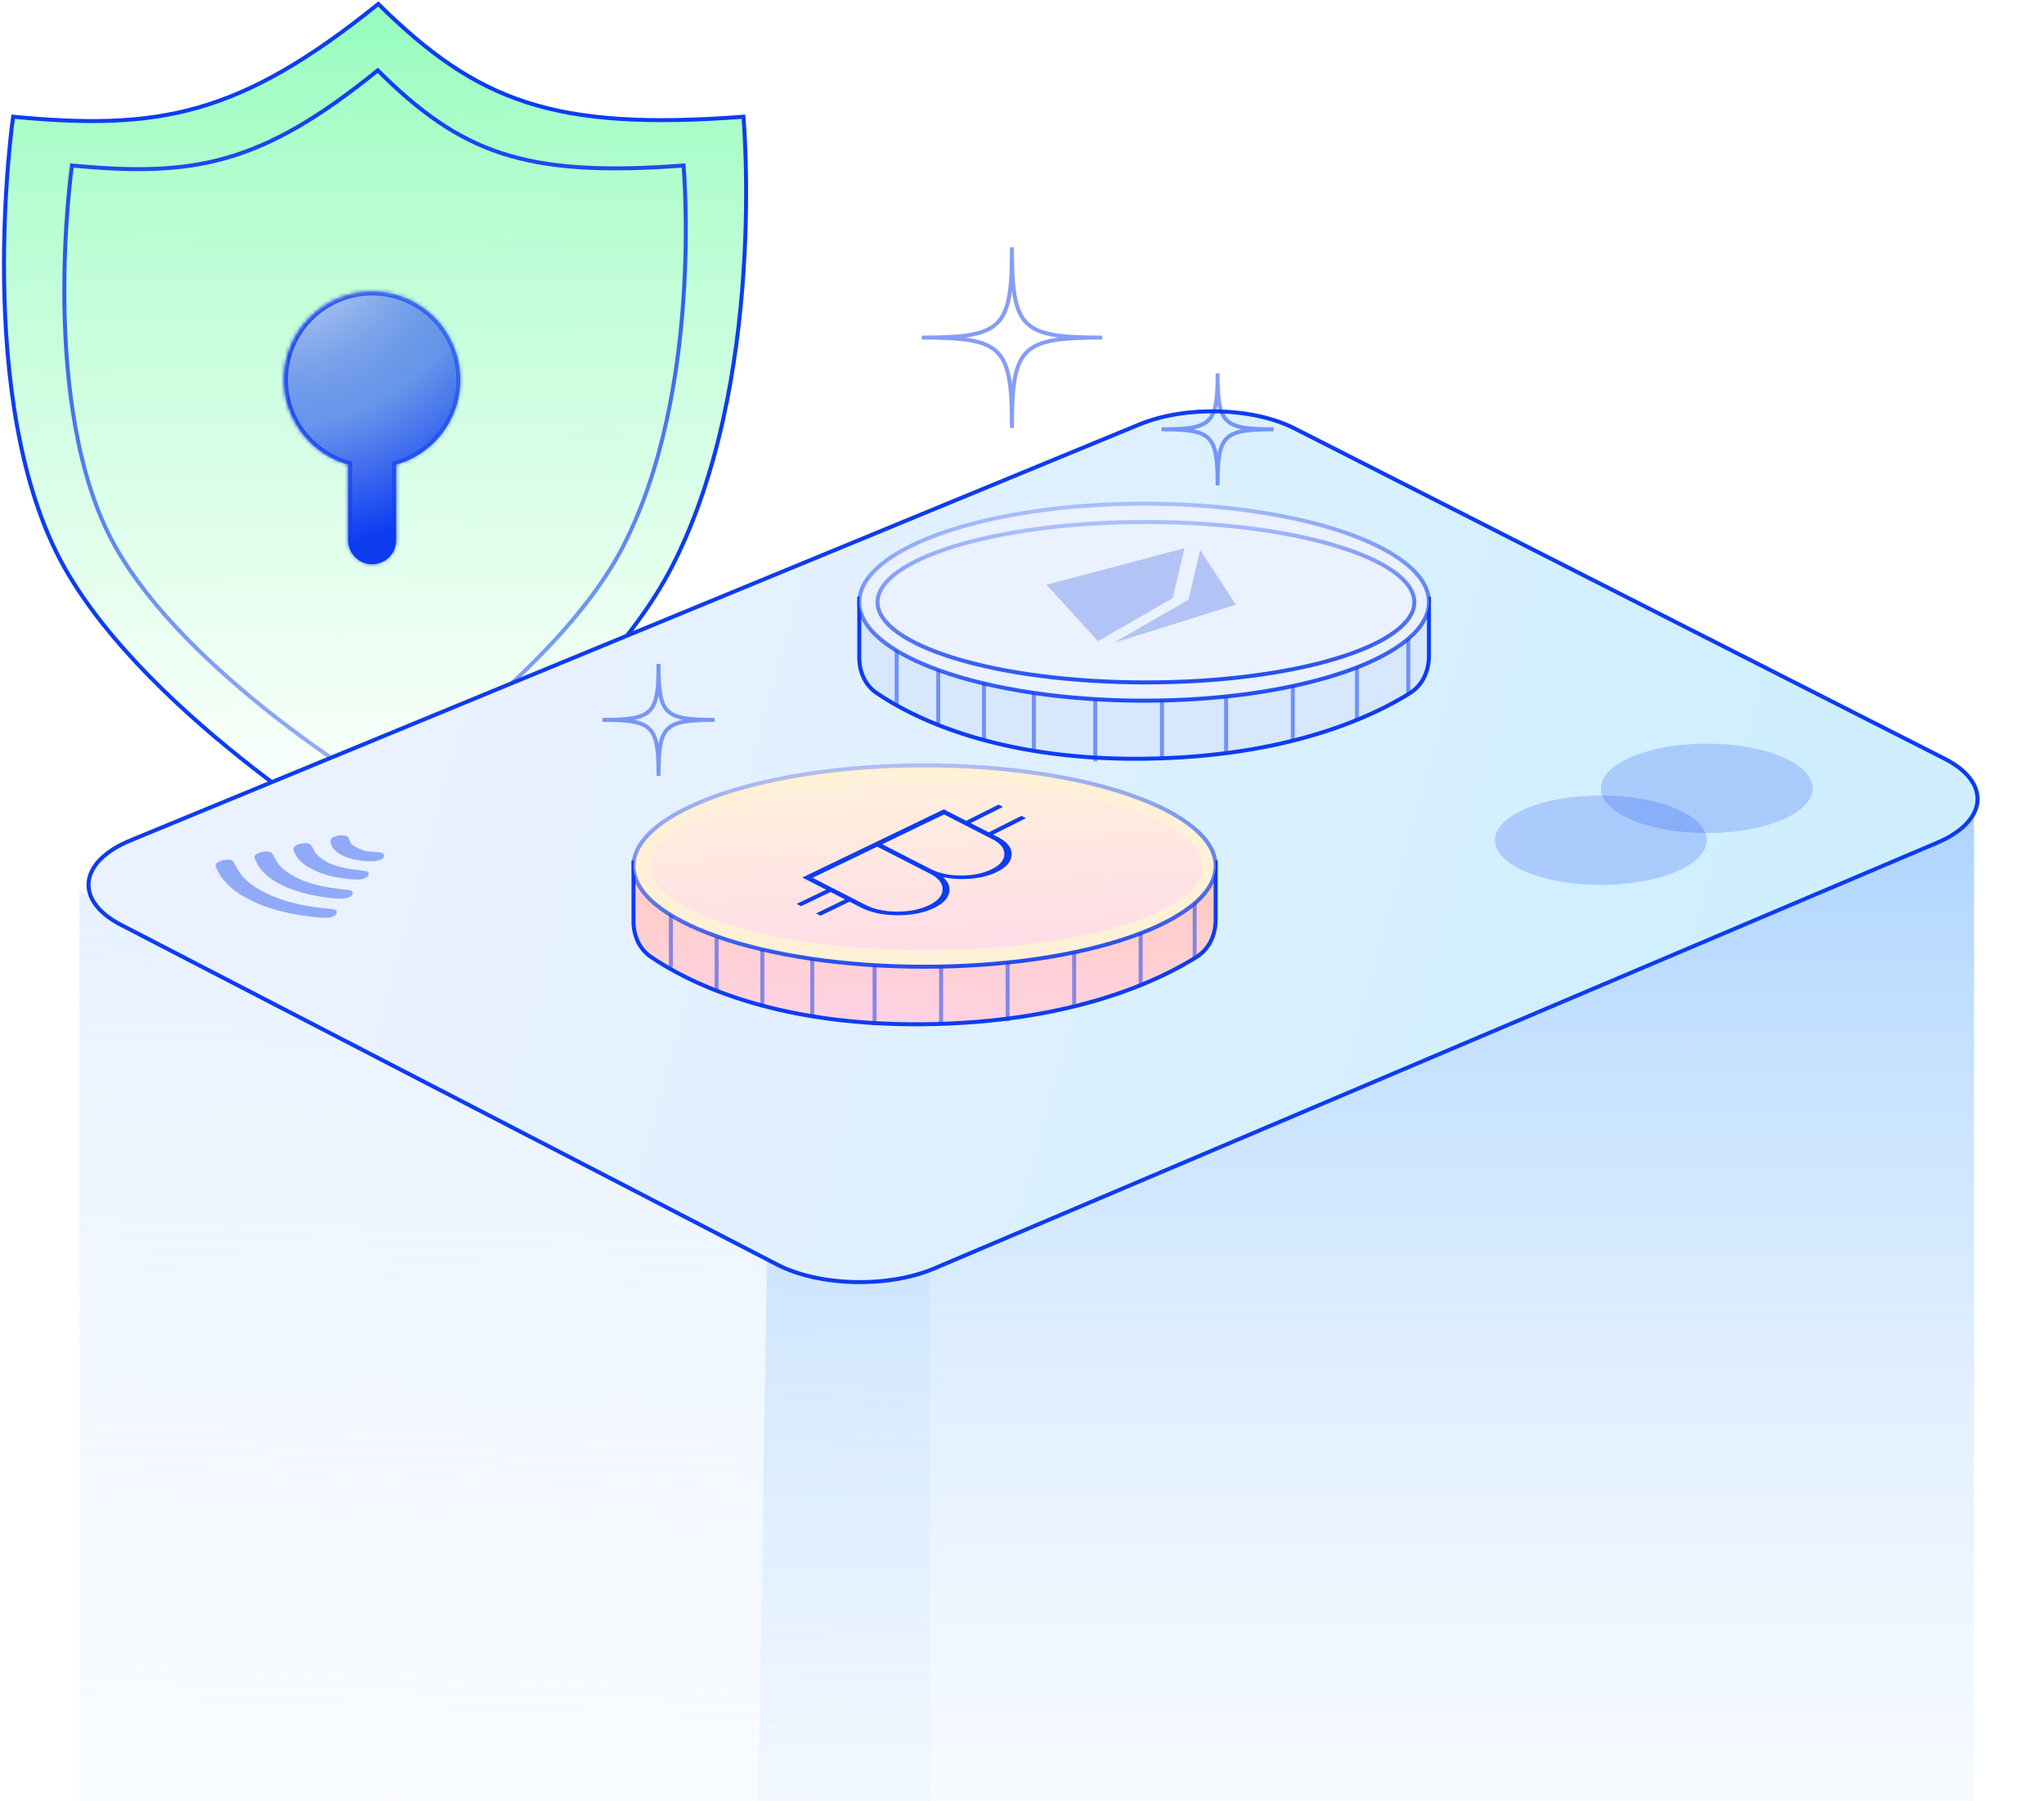 <svg width="513" height="452" viewBox="0 0 513 452" fill="none" xmlns="http://www.w3.org/2000/svg">
<path d="M168.518 142.488C192.623 95.981 186.59 29.298 186.59 29.298C138.88 32.907 119.79 25.493 94.938 1C60.033 29.121 39.835 32.772 3.287 29.298C3.287 29.298 -7.04 101.328 16.196 142.488C37.777 180.718 94.938 214.519 94.938 214.519C94.938 214.519 149.019 180.108 168.518 142.488Z" fill="url(#paint0_linear_5592_20952)" stroke="#0D3CF1"/>
<path d="M156.424 137.07C176.61 97.819 171.557 41.54 171.557 41.54C131.605 44.586 115.619 38.329 94.808 17.658C65.578 41.391 48.665 44.472 18.059 41.54C18.059 41.54 9.412 102.332 28.869 137.07C46.941 169.335 94.808 197.862 94.808 197.862C94.808 197.862 140.095 168.82 156.424 137.07Z" stroke="url(#paint1_linear_5592_20952)"/>
<mask id="path-3-inside-1_5592_20952" fill="white">
<path fill-rule="evenodd" clip-rule="evenodd" d="M99.447 116.631C108.744 114.001 115.556 105.452 115.556 95.313C115.556 83.078 105.638 73.16 93.403 73.16C81.168 73.16 71.25 83.078 71.25 95.313C71.25 105.454 78.064 114.003 87.363 116.633V135.591C87.363 138.928 90.068 141.633 93.405 141.633C96.742 141.633 99.447 138.928 99.447 135.591V116.631Z"/>
</mask>
<path fill-rule="evenodd" clip-rule="evenodd" d="M99.447 116.631C108.744 114.001 115.556 105.452 115.556 95.313C115.556 83.078 105.638 73.16 93.403 73.16C81.168 73.16 71.25 83.078 71.25 95.313C71.25 105.454 78.064 114.003 87.363 116.633V135.591C87.363 138.928 90.068 141.633 93.405 141.633C96.742 141.633 99.447 138.928 99.447 135.591V116.631Z" fill="url(#paint2_radial_5592_20952)"/>
<path d="M99.447 116.631L99.174 115.669L98.447 115.875V116.631H99.447ZM87.363 116.633H88.363V115.876L87.635 115.67L87.363 116.633ZM114.556 95.313C114.556 104.993 108.053 113.157 99.174 115.669L99.719 117.594C109.435 114.845 116.556 105.911 116.556 95.313H114.556ZM93.403 74.16C105.086 74.16 114.556 83.63 114.556 95.313H116.556C116.556 82.526 106.19 72.16 93.403 72.16V74.16ZM72.25 95.313C72.25 83.63 81.721 74.16 93.403 74.16V72.16C80.616 72.16 70.25 82.526 70.25 95.313H72.25ZM87.635 115.67C78.755 113.16 72.25 104.995 72.25 95.313H70.25C70.25 105.913 77.373 114.847 87.091 117.595L87.635 115.67ZM88.363 135.591V116.633H86.363V135.591H88.363ZM93.405 140.633C90.621 140.633 88.363 138.375 88.363 135.591H86.363C86.363 139.48 89.516 142.633 93.405 142.633V140.633ZM98.447 135.591C98.447 138.375 96.189 140.633 93.405 140.633V142.633C97.294 142.633 100.447 139.48 100.447 135.591H98.447ZM98.447 116.631V135.591H100.447V116.631H98.447Z" fill="url(#paint3_linear_5592_20952)" mask="url(#path-3-inside-1_5592_20952)"/>
<path opacity="0.5" d="M19.93 477.253V223.605L200.537 318.191C202.51 319.224 204.704 319.764 206.932 319.764H233.449V605.213L19.93 477.253Z" fill="url(#paint4_linear_5592_20952)"/>
<path opacity="0.6" d="M495.444 561.581V199.659L243.303 313.949C239.83 315.524 235.988 316.107 232.204 315.634L192.562 310.678L186.883 666.543L495.444 561.581Z" fill="url(#paint5_linear_5592_20952)"/>
<g filter="url(#filter0_d_5592_20952)">
<path d="M194.572 315.041C205.381 320.639 223.027 321.076 234.89 316.04L486.544 209.21C499.615 203.661 500.504 193.729 488.478 187.619L325.362 104.74C314.637 99.29 297.361 98.842 285.564 103.706L32.324 208.123C19.052 213.595 17.921 223.562 29.87 229.75L194.572 315.041Z" fill="url(#paint6_linear_5592_20952)"/>
<path d="M195.027 314.821C205.604 320.299 222.872 320.727 234.481 315.799L486.135 208.969C498.925 203.539 499.796 193.82 488.027 187.841L324.911 104.962C314.416 99.629 297.511 99.19 285.966 103.95L32.726 208.367C19.739 213.722 18.632 223.475 30.325 229.53L195.027 314.821Z" stroke="#0D3CF1"/>
</g>
<path opacity="0.4" d="M84.171 229.669C84.612 229.318 84.648 228.764 84.247 228.453C83.985 228.25 83.652 228.186 82.099 228.038C75.823 227.444 71.241 226.299 66.979 224.26C62.859 222.29 60.599 220.285 59.111 217.27C58.791 216.624 58.439 216.051 58.328 215.998C57.919 215.802 56.899 215.733 56.206 215.852C55.254 216.016 54.251 216.576 54.124 217.013C54.077 217.181 54.236 217.755 54.48 218.287C55.447 220.395 57.201 222.362 59.656 224.094C61.176 225.166 64.655 226.898 66.651 227.576C70.331 228.83 74.195 229.658 78.625 230.146C81.305 230.441 82.623 230.454 83.154 230.189C83.26 230.136 83.454 230.06 83.583 230.02C83.715 229.979 83.981 229.821 84.171 229.669ZM88.15 224.869C88.824 224.331 88.593 223.599 87.69 223.415C87.472 223.371 86.332 223.232 85.159 223.107C80.194 222.575 76.106 221.388 73.247 219.644C70.896 218.213 69.813 217.111 68.855 215.184C68.211 213.892 68.003 213.746 66.753 213.721C65.563 213.698 64.072 214.343 63.879 214.965C63.744 215.396 64.807 217.442 65.69 218.459C68.617 221.825 74.224 224.206 81.648 225.237C85.451 225.766 87.146 225.67 88.15 224.869ZM92.301 219.944C92.649 219.578 92.655 219.123 92.317 218.837C92.113 218.662 91.663 218.58 89.97 218.401C83.744 217.746 80.009 215.984 78.567 213.025C77.934 211.725 77.628 211.556 76.115 211.675C75.366 211.735 75.131 211.797 74.531 212.097C73.53 212.598 73.415 213.049 73.994 214.202C74.884 215.975 76.288 217.197 78.812 218.4C81.407 219.636 83.712 220.223 87.572 220.631C89.784 220.864 90.562 220.829 91.498 220.452C91.784 220.336 92.144 220.108 92.301 219.944ZM96.178 215.351C96.467 215.066 96.487 214.596 96.225 214.327C95.931 214.027 95.435 213.92 93.934 213.835C92.005 213.727 91.221 213.542 89.787 212.856C88.352 212.17 87.957 211.791 87.692 210.85C87.603 210.531 87.439 210.176 87.332 210.061C86.875 209.581 85.238 209.533 84.076 209.965C83.09 210.332 82.808 210.773 83.006 211.637C83.579 214.141 87.389 215.963 92.497 216.176C94.299 216.251 95.55 215.97 96.178 215.351Z" fill="#0D3CF1"/>
<path d="M215.656 150.275H358.634V164.664C358.634 168.43 357.034 171.964 353.908 173.941C344.983 179.586 323.494 190.09 286.729 190.447C249.58 190.808 228.481 179.744 219.972 173.921C217.088 171.947 215.656 168.586 215.656 165.02V150.275Z" fill="#D6E7FE" stroke="#0D3CF1"/>
<line opacity="0.5" x1="225.043" y1="162.448" x2="225.043" y2="177.054" stroke="#0D3CF1"/>
<line opacity="0.5" x1="235.48" y1="166.621" x2="235.48" y2="182.271" stroke="#0D3CF1"/>
<line opacity="0.5" x1="246.957" y1="168.708" x2="246.957" y2="185.401" stroke="#0D3CF1"/>
<line opacity="0.5" x1="259.477" y1="169.751" x2="259.477" y2="188.531" stroke="#0D3CF1"/>
<line opacity="0.5" x1="274.883" y1="171.783" x2="274.883" y2="191.102" stroke="#0D3CF1"/>
<line opacity="0.5" x1="291.629" y1="171.783" x2="291.629" y2="190.458" stroke="#0D3CF1"/>
<line opacity="0.5" x1="307.727" y1="170.495" x2="307.727" y2="189.17" stroke="#0D3CF1"/>
<line opacity="0.5" x1="324.469" y1="169.851" x2="324.469" y2="185.95" stroke="#0D3CF1"/>
<line opacity="0.5" x1="340.566" y1="165.343" x2="340.566" y2="180.799" stroke="#0D3CF1"/>
<line opacity="0.5" x1="353.449" y1="160.192" x2="353.449" y2="174.359" stroke="#0D3CF1"/>
<path d="M358.634 151.151C358.634 154.424 356.741 157.614 353.158 160.582C349.578 163.547 344.367 166.24 337.884 168.511C324.922 173.052 306.984 175.87 287.145 175.87C267.307 175.87 249.368 173.052 236.407 168.511C229.924 166.24 224.713 163.547 221.132 160.582C217.549 157.614 215.656 154.424 215.656 151.151C215.656 147.877 217.549 144.687 221.132 141.719C224.713 138.754 229.924 136.061 236.407 133.79C249.368 129.249 267.307 126.432 287.145 126.432C306.984 126.432 324.922 129.249 337.884 133.79C344.367 136.061 349.578 138.754 353.158 141.719C356.741 144.687 358.634 147.877 358.634 151.151Z" fill="#EAF1FF" stroke="url(#paint7_linear_5592_20952)"/>
<path d="M354.963 151.151C354.963 153.76 353.222 156.344 349.838 158.776C346.466 161.2 341.555 163.404 335.441 165.263C323.219 168.979 306.305 171.285 287.601 171.285C268.896 171.285 251.982 168.979 239.76 165.263C233.646 163.404 228.735 161.2 225.363 158.776C221.979 156.344 220.238 153.76 220.238 151.151C220.238 148.541 221.979 145.958 225.363 143.525C228.735 141.101 233.646 138.898 239.76 137.039C251.982 133.323 268.896 131.017 287.601 131.017C306.305 131.017 323.219 133.323 335.441 137.039C341.555 138.898 346.466 141.101 349.838 143.525C353.222 145.958 354.963 148.541 354.963 151.151Z" fill="#EAF1FF" stroke="url(#paint8_linear_5592_20952)"/>
<path d="M310.162 151.78L279.539 161.35L298.289 150.525L301.21 138.029L310.162 151.78Z" fill="#3A61DE" fill-opacity="0.32"/>
<path d="M294.335 150.107L275.584 160.932L262.675 146.763L297.255 137.611L294.335 150.107Z" fill="#3A61DE" fill-opacity="0.32"/>
<path d="M158.992 216.478H305.1V230.87C305.1 234.637 303.502 238.169 300.38 240.153C291.328 245.904 269.344 256.725 231.621 257.091C193.514 257.461 171.934 246.066 163.305 240.134C160.424 238.154 158.992 234.792 158.992 231.226V216.478Z" fill="url(#paint9_linear_5592_20952)" stroke="#0D3CF1"/>
<line opacity="0.5" x1="168.379" y1="229.176" x2="168.379" y2="242.739" stroke="#0D3CF1"/>
<line opacity="0.5" x1="179.859" y1="235.436" x2="179.859" y2="248.999" stroke="#0D3CF1"/>
<line opacity="0.5" x1="191.332" y1="236.479" x2="191.332" y2="252.129" stroke="#0D3CF1"/>
<line opacity="0.5" x1="203.855" y1="237.522" x2="203.855" y2="255.259" stroke="#0D3CF1"/>
<line opacity="0.5" x1="219.504" y1="239.609" x2="219.504" y2="257.345" stroke="#0D3CF1"/>
<line opacity="0.5" x1="236.195" y1="239.609" x2="236.195" y2="257.345" stroke="#0D3CF1"/>
<line opacity="0.5" x1="252.891" y1="238.565" x2="252.891" y2="256.302" stroke="#0D3CF1"/>
<line opacity="0.5" x1="269.586" y1="237.522" x2="269.586" y2="252.129" stroke="#0D3CF1"/>
<line opacity="0.5" x1="286.277" y1="232.305" x2="286.277" y2="246.912" stroke="#0D3CF1"/>
<line opacity="0.5" x1="299.84" y1="226.046" x2="299.84" y2="240.652" stroke="#0D3CF1"/>
<path d="M305.1 217.384C305.1 220.733 303.164 223.995 299.501 227.028C295.841 230.059 290.516 232.811 283.891 235.132C270.647 239.772 252.317 242.651 232.046 242.651C211.776 242.651 193.446 239.772 180.201 235.132C173.576 232.811 168.251 230.059 164.591 227.028C160.929 223.995 158.992 220.733 158.992 217.384C158.992 214.034 160.929 210.772 164.591 207.739C168.251 204.708 173.576 201.956 180.201 199.635C193.446 194.995 211.776 192.116 232.046 192.116C252.317 192.116 270.647 194.995 283.891 199.635C290.516 201.956 295.841 204.708 299.501 207.739C303.164 210.772 305.1 214.034 305.1 217.384Z" fill="#FFF1D7" stroke="url(#paint10_linear_5592_20952)"/>
<ellipse cx="232.513" cy="217.383" rx="69.338" ry="21.082" fill="url(#paint11_linear_5592_20952)"/>
<path fill-rule="evenodd" clip-rule="evenodd" d="M250.402 210.073L249.257 209.487L257.494 205.354L256.351 204.792L248.137 208.913L243.615 206.598L251.736 202.523L250.593 201.961L242.495 206.024L236.88 203.148L201.365 220.26L207.343 223.321L199.934 226.88L201.052 227.454L208.462 223.894L212.089 225.752L204.806 229.277L205.928 229.849L213.208 226.325L216.007 227.758C218.521 229.045 221.565 229.705 225.128 229.732C228.755 229.759 231.872 229.147 234.465 227.898C236.682 226.829 237.936 225.534 238.218 224.016C238.536 222.66 238.022 221.375 236.683 220.162C238.805 220.615 241.034 220.754 243.364 220.576C245.962 220.379 248.219 219.818 250.131 218.897C252.59 217.712 253.847 216.249 253.901 214.513C253.987 212.793 252.819 211.311 250.402 210.073ZM236.07 219.884C236.205 219.918 236.341 219.95 236.477 219.981C238.648 220.479 240.931 220.637 243.327 220.455C240.78 220.649 238.361 220.458 236.07 219.884ZM237.536 219.436C236.082 219.173 234.779 218.747 233.625 218.156L221.423 211.907L236.94 204.431L249.142 210.68C251.14 211.703 252.117 212.965 252.071 214.474C252.066 214.658 252.044 214.838 252.006 215.014L244.771 217.225L237.536 219.436ZM237.536 219.436L244.771 217.225L252.006 215.014C251.74 216.256 250.676 217.323 248.812 218.222C246.648 219.264 244.089 219.772 241.121 219.75C239.838 219.74 238.643 219.636 237.536 219.436ZM236.559 223.303L236.558 223.304C236.511 224.844 235.376 226.148 233.146 227.223C230.95 228.28 228.275 228.813 225.104 228.822C222.003 228.798 219.396 228.242 217.266 227.152L203.943 220.329L220.163 212.514L233.487 219.337C235.615 220.427 236.639 221.746 236.559 223.303Z" fill="#0D3CF1"/>
<path opacity="0.5" d="M305.596 93.687C305.596 106.353 304.189 107.76 291.523 107.76C304.189 107.76 305.596 109.167 305.596 121.833C305.596 109.167 307.004 107.76 319.669 107.76C307.004 107.76 305.596 106.353 305.596 93.687Z" stroke="#0D3CF1"/>
<path opacity="0.5" d="M165.28 166.621C165.28 179.287 163.873 180.694 151.207 180.694C163.873 180.694 165.28 182.101 165.28 194.767C165.28 182.101 166.687 180.694 179.353 180.694C166.687 180.694 165.28 179.287 165.28 166.621Z" stroke="#0D3CF1"/>
<path opacity="0.5" d="M253.978 62.072C253.978 82.468 251.712 84.734 231.316 84.734C251.712 84.734 253.978 87 253.978 107.396C253.978 87 256.244 84.734 276.64 84.734C256.244 84.734 253.978 82.468 253.978 62.072Z" stroke="#0D3CF1"/>
<ellipse opacity="0.2" cx="428.364" cy="197.881" rx="26.586" ry="11.229" fill="#0D3CF1"/>
<ellipse opacity="0.2" cx="401.778" cy="210.888" rx="26.586" ry="11.229" fill="#0D3CF1"/>
<defs>
<filter id="filter0_d_5592_20952" x="21.592" y="100.335" width="475.36" height="221.795" filterUnits="userSpaceOnUse" color-interpolation-filters="sRGB">
<feFlood flood-opacity="0" result="BackgroundImageFix"/>
<feColorMatrix in="SourceAlpha" type="matrix" values="0 0 0 0 0 0 0 0 0 0 0 0 0 0 0 0 0 0 127 0" result="hardAlpha"/>
<feOffset dy="2.584"/>
<feComposite in2="hardAlpha" operator="out"/>
<feColorMatrix type="matrix" values="0 0 0 0 0.051 0 0 0 0 0.235 0 0 0 0 0.945 0 0 0 0.61 0"/>
<feBlend mode="normal" in2="BackgroundImageFix" result="effect1_dropShadow_5592_20952"/>
<feBlend mode="normal" in="SourceGraphic" in2="effect1_dropShadow_5592_20952" result="shape"/>
</filter>
<linearGradient id="paint0_linear_5592_20952" x1="94.131" y1="-100.428" x2="93.291" y2="214.531" gradientUnits="userSpaceOnUse">
<stop stop-color="#4DF98D"/>
<stop offset="1" stop-color="#99FFBF" stop-opacity="0"/>
</linearGradient>
<linearGradient id="paint1_linear_5592_20952" x1="94.132" y1="17.658" x2="94.132" y2="197.862" gradientUnits="userSpaceOnUse">
<stop stop-color="#0D3CF1"/>
<stop offset="1" stop-color="#0D3CF1" stop-opacity="0.39"/>
</linearGradient>
<radialGradient id="paint2_radial_5592_20952" cx="0" cy="0" r="1" gradientUnits="userSpaceOnUse" gradientTransform="translate(71.614 59.029) rotate(67.62) scale(116.458 123.113)">
<stop stop-color="#FBFFF4"/>
<stop offset="0.409" stop-color="#0D3CF1" stop-opacity="0.54"/>
<stop offset="0.676" stop-color="#0D3CF1"/>
</radialGradient>
<linearGradient id="paint3_linear_5592_20952" x1="61.163" y1="107.674" x2="170.648" y2="124.293" gradientUnits="userSpaceOnUse">
<stop stop-color="#0D3CF1"/>
<stop offset="1" stop-color="#0D3CF1" stop-opacity="0"/>
</linearGradient>
<linearGradient id="paint4_linear_5592_20952" x1="116.846" y1="191.426" x2="100.189" y2="685.851" gradientUnits="userSpaceOnUse">
<stop offset="0.005" stop-color="#C8E1FF"/>
<stop offset="1" stop-color="white" stop-opacity="0"/>
</linearGradient>
<linearGradient id="paint5_linear_5592_20952" x1="396.048" y1="166.061" x2="396.237" y2="545.398" gradientUnits="userSpaceOnUse">
<stop stop-color="#59A9FF"/>
<stop offset="1" stop-color="#E8F2FF" stop-opacity="0"/>
</linearGradient>
<linearGradient id="paint6_linear_5592_20952" x1="79.366" y1="291.749" x2="390.654" y2="376.946" gradientUnits="userSpaceOnUse">
<stop stop-color="#EAF1FF"/>
<stop offset="1" stop-color="#CFEFFF"/>
</linearGradient>
<linearGradient id="paint7_linear_5592_20952" x1="294.023" y1="183.158" x2="290.926" y2="126.359" gradientUnits="userSpaceOnUse">
<stop stop-color="#0D3CF1"/>
<stop offset="1" stop-color="#0D3CF1" stop-opacity="0.28"/>
</linearGradient>
<linearGradient id="paint8_linear_5592_20952" x1="294.084" y1="177.339" x2="291.883" y2="130.832" gradientUnits="userSpaceOnUse">
<stop stop-color="#0D3CF1"/>
<stop offset="1" stop-color="#0D3CF1" stop-opacity="0.28"/>
</linearGradient>
<linearGradient id="paint9_linear_5592_20952" x1="232.046" y1="215.978" x2="230.321" y2="266.568" gradientUnits="userSpaceOnUse">
<stop stop-color="#FFCBBD"/>
<stop offset="1" stop-color="#FFD4ED"/>
</linearGradient>
<linearGradient id="paint10_linear_5592_20952" x1="239.073" y1="250.087" x2="235.909" y2="192.053" gradientUnits="userSpaceOnUse">
<stop stop-color="#0D3CF1"/>
<stop offset="1" stop-color="#0D3CF1" stop-opacity="0.28"/>
</linearGradient>
<linearGradient id="paint11_linear_5592_20952" x1="301.85" y1="282.701" x2="296.196" y2="191.469" gradientUnits="userSpaceOnUse">
<stop stop-color="#FFC7F3"/>
<stop offset="1" stop-color="#FFF0DD"/>
</linearGradient>
</defs>
</svg>
